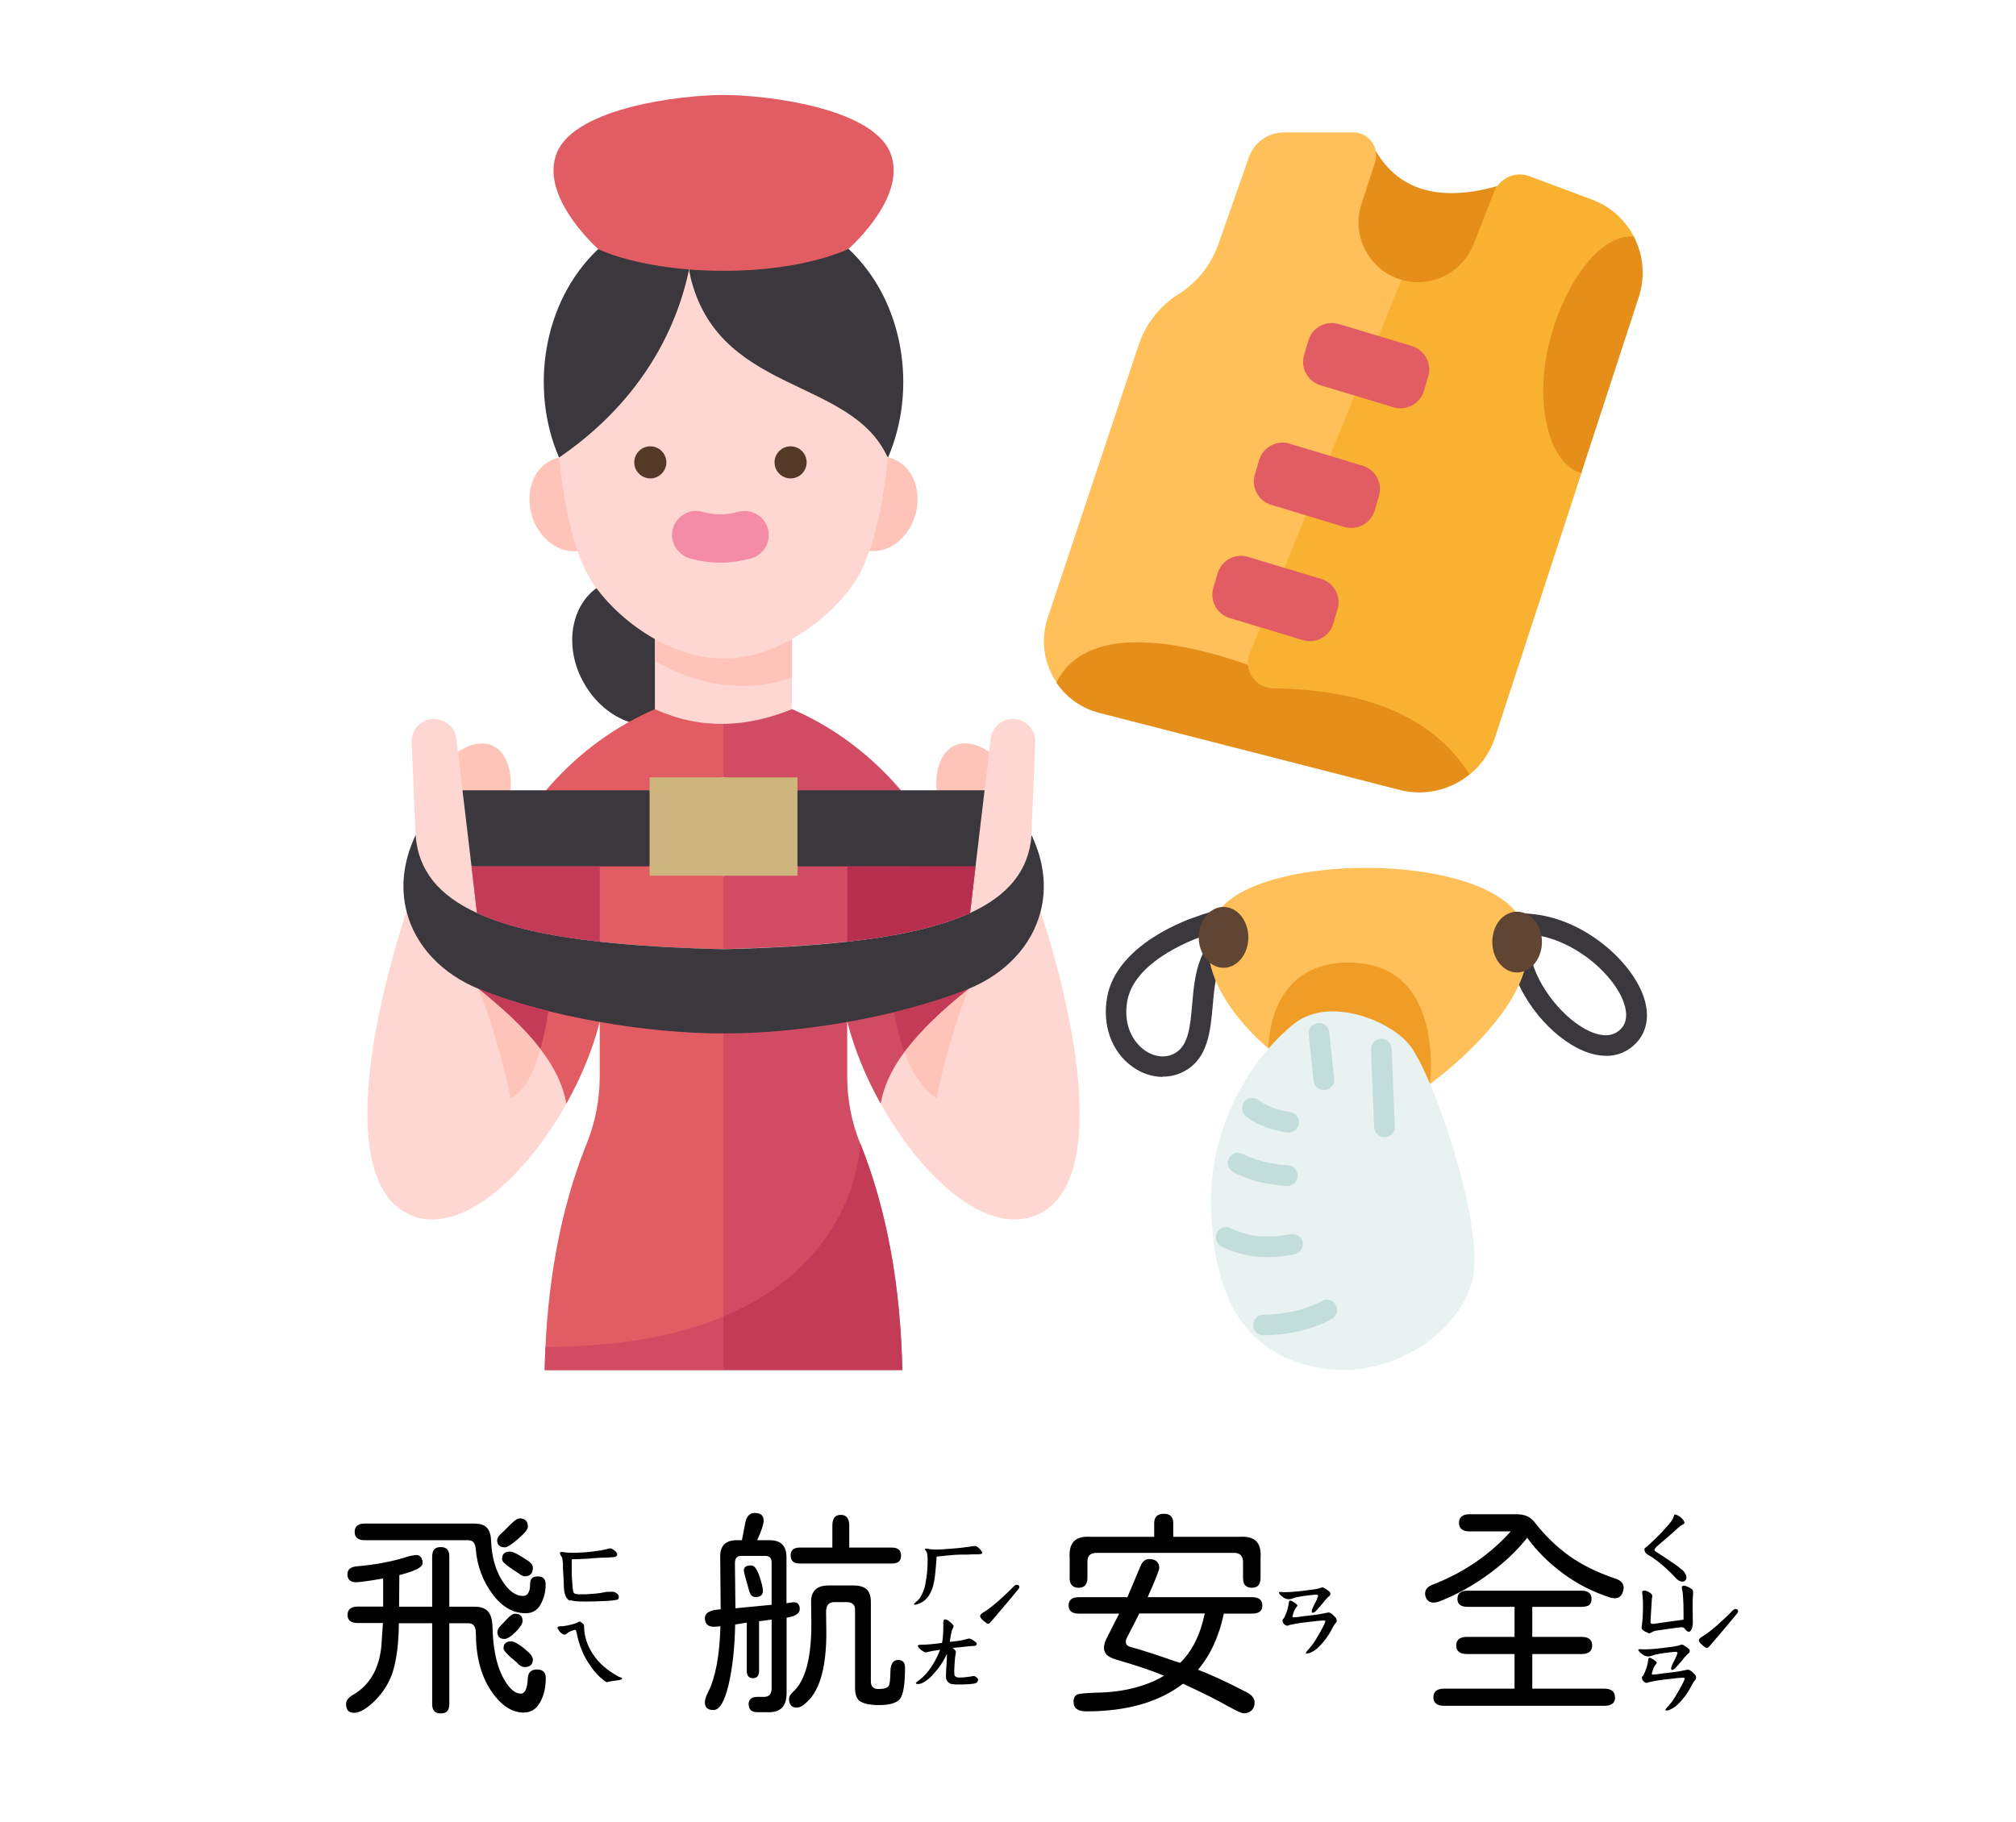<?xml version="1.0" encoding="UTF-8"?>
<svg id="_圖層_11" data-name="圖層 11" xmlns="http://www.w3.org/2000/svg" viewBox="0 0 167 151">
  <defs>
    <style>
      .cls-1 {
        fill: #ffd7d2;
      }

      .cls-2 {
        fill: #e7f2f1;
      }

      .cls-3 {
        fill: #f9b132;
      }

      .cls-4 {
        fill: #ffc05a;
      }

      .cls-5 {
        fill: #3b383d;
      }

      .cls-6 {
        fill: #ef9d26;
      }

      .cls-7 {
        fill: #c43b58;
      }

      .cls-8 {
        fill: #b72e4f;
      }

      .cls-9 {
        fill: #e15c63;
      }

      .cls-10 {
        fill: #f48ca7;
      }

      .cls-11 {
        fill: #fec4b9;
      }

      .cls-12 {
        fill: #c3ddda;
      }

      .cls-13 {
        fill: #543927;
      }

      .cls-14 {
        fill: #604533;
      }

      .cls-15 {
        fill: #cdb57d;
      }

      .cls-16 {
        fill: #e58e1a;
      }

      .cls-17 {
        fill: #d14b62;
      }
    </style>
  </defs>
  <g>
    <path d="M35.97,141.78c-.12-.13-.17-.33-.17-.61v-6.67h-2.76c-.01,1.54-.16,2.82-.45,3.85-.27,.95-.77,1.79-1.51,2.54-.34,.34-.66,.6-.95,.77s-.56,.26-.79,.26-.4-.06-.51-.18c-.11-.12-.16-.31-.16-.56,0-.28,.19-.53,.58-.75,1.37-.8,2.15-2.14,2.34-4.02l.13-1.93h-2.09c-.56,0-.84-.22-.84-.67s.28-.69,.84-.69h2.11v-2.33c-1.2,.21-1.95,.31-2.25,.31-.47,0-.71-.22-.71-.67,0-.39,.27-.61,.82-.65,1.56-.13,3.01-.42,4.34-.85l.4-.07c.22-.04,.38,0,.5,.13,.11,.12,.17,.3,.17,.54,0,.33-.64,.65-1.93,.98l-.02,2.62h2.74v-4.14c0-.28,.06-.48,.17-.61,.12-.13,.29-.19,.54-.19s.42,.06,.54,.19c.12,.13,.17,.33,.17,.61v4.14h2.11c.51,0,.88,.14,1.11,.41,.23,.27,.35,.71,.36,1.3,.04,1.66,.3,3,.8,4.02,.5,.98,1.01,1.47,1.54,1.47,.35,0,.54-.41,.58-1.22,.01-.52,.27-.78,.76-.78s.73,.24,.73,.71c0,.8-.16,1.48-.49,2.04-.3,.54-.75,.82-1.34,.82-.99,0-1.9-.61-2.71-1.82-.82-1.22-1.24-2.8-1.25-4.74,0-.54-.19-.82-.58-.84h-1.62v6.67c0,.28-.06,.48-.17,.61s-.29,.19-.54,.19-.42-.06-.54-.19Zm4.84-9.68c-.81-1.08-1.28-2.33-1.4-3.74-.02-.25-.08-.44-.18-.56s-.25-.18-.45-.18h-8.56c-.56,0-.84-.23-.84-.69s.28-.69,.84-.69h9.07c.47,0,.82,.11,1.04,.34s.34,.6,.35,1.12c.06,1.32,.37,2.42,.93,3.29,.53,.84,1.11,1.25,1.73,1.25,.18,0,.32-.08,.42-.25,.1-.16,.15-.4,.15-.7,0-.24,.05-.42,.15-.52s.27-.15,.5-.15c.42,0,.64,.22,.64,.67,0,.62-.15,1.18-.44,1.69-.27,.46-.67,.69-1.22,.69-1.03,0-1.94-.52-2.73-1.56Zm.38-4.51c0-.18,.18-.42,.53-.71l.54-.54c.35-.35,.61-.53,.78-.53,.46,0,.69,.23,.69,.69,0,.21-.27,.54-.8,1-.54,.47-.91,.71-1.11,.71-.42,0-.64-.21-.64-.62Zm.02,7.61c0-.17,.11-.36,.34-.58l.47-.49c.25-.28,.47-.42,.65-.42,.41,0,.62,.2,.62,.6,0,.22-.19,.52-.56,.89-.4,.4-.71,.6-.95,.6-.39,0-.58-.2-.58-.6Zm1.63-4.91l-.62-.42c-.22-.16-.38-.29-.48-.39-.1-.1-.15-.21-.15-.32,0-.4,.22-.6,.67-.6,.24,0,.75,.27,1.53,.8,.23,.16,.35,.34,.35,.54,0,.47-.22,.71-.67,.71-.16,0-.36-.11-.62-.33Zm-.02,7.47l-.55-.47c-.38-.34-.56-.58-.56-.71,0-.39,.22-.58,.65-.58,.21,0,.56,.19,1.05,.58,.48,.38,.73,.68,.73,.91,0,.42-.22,.64-.67,.64-.22,0-.44-.12-.65-.36Z"/>
    <path d="M62.01,141.24c0-.42,.24-.64,.73-.64h.56c.39,0,.59-.21,.62-.64v-5.76l-1.04,.13v4.12c0,.4-.17,.6-.51,.6s-.51-.2-.51-.6v-4l-.96,.15c-.04,1.94-.22,3.62-.56,5.05-.33,1.36-.74,2.04-1.24,2.04s-.71-.22-.71-.65c0-.21,.09-.48,.27-.84,.61-1.2,.95-3.02,1.02-5.45l-.47,.04c-.27,.01-.47-.04-.61-.16-.14-.12-.21-.3-.21-.55,0-.44,.42-.68,1.27-.73h.04l-.04-4.4c0-.88,.46-1.33,1.36-1.33h.44l.27-1.42c.11-.56,.37-.84,.78-.84,.5,0,.75,.21,.75,.64,0,.29-.18,.83-.54,1.62h1.05c.92,0,1.38,.47,1.38,1.42v3.8l.24-.04,.31-.04c.18-.01,.32,.03,.41,.13s.14,.24,.14,.42c0,.38-.36,.62-1.09,.73v6.23c0,.57-.13,.98-.4,1.25-.27,.26-.68,.38-1.25,.35h-.76c-.48,0-.73-.21-.73-.64Zm1.91-11.78c0-.36-.18-.54-.53-.54h-1.98c-.18,0-.32,.05-.4,.14-.08,.1-.13,.25-.13,.47l.04,3.73,3-.29v-3.51Zm-1.66,2.75c-.08-.08-.14-.2-.19-.35l-.29-1.04c-.11-.36-.16-.6-.16-.71,0-.27,.2-.4,.6-.4,.13,0,.25,.07,.36,.21,.11,.14,.22,.37,.33,.68,.19,.57,.29,.98,.29,1.22,0,.34-.21,.51-.62,.51-.13,0-.24-.04-.32-.12Zm3.1,8.57c0-.21,.12-.41,.36-.62,.99-.91,1.49-2.76,1.49-5.56l-.02-1.83c-.02-.93,.46-1.4,1.44-1.4h2.11c.48,0,.84,.12,1.07,.34,.23,.23,.34,.59,.33,1.09v6.52c0,.21,.05,.36,.16,.47,.11,.11,.26,.16,.46,.16,.47,0,.76-.09,.87-.27,.07-.11,.12-.5,.13-1.18,.01-.64,.23-.96,.65-.96,.38,0,.56,.22,.56,.65,0,1.44-.16,2.32-.47,2.64-.3,.3-.87,.45-1.69,.45-.69,0-1.2-.1-1.53-.29-.3-.18-.45-.56-.45-1.13v-6.49c0-.39-.21-.59-.62-.62h-1.11c-.45,0-.67,.27-.67,.8l.02,1.64c.01,1.42-.12,2.62-.38,3.6-.27,.98-.67,1.73-1.22,2.23-.32,.32-.6,.47-.85,.47-.42,0-.64-.24-.64-.73Zm.13-11.88c0-.45,.25-.67,.75-.67h2.71v-1.8c0-.31,.06-.54,.17-.69,.11-.15,.29-.22,.54-.22,.46,0,.69,.3,.69,.91v1.8h3.53c.51,0,.76,.22,.76,.67s-.25,.65-.76,.65h-7.63c-.5,0-.75-.22-.75-.65Z"/>
    <path d="M101.8,141.42c-.87-.51-2.14-1.14-3.8-1.91-2,1.53-4.66,2.29-8,2.29-.36,0-.63-.07-.81-.2-.18-.13-.26-.34-.26-.62s.1-.47,.31-.58c.16-.07,.7-.12,1.62-.15,1.16-.02,2.21-.16,3.15-.41,.94-.25,1.74-.58,2.41-.99-.91-.39-2.23-.84-3.96-1.34-.34-.1-.59-.22-.76-.38-.17-.16-.25-.36-.25-.6,0-.22,.07-.48,.22-.78l1.04-2.05h-3.34c-.57,0-.85-.22-.85-.67s.28-.69,.85-.69h4.02l1.09-2.58c.16-.39,.39-.58,.71-.58,.27,0,.47,.06,.62,.19,.15,.13,.22,.31,.22,.55,0,.17-.32,.98-.96,2.42h8.65c.57,0,.85,.23,.85,.69s-.29,.67-.85,.67h-2.34c-.4,1.89-1.11,3.44-2.14,4.65,1.08,.41,2.44,1.04,4.07,1.89,.41,.22,.62,.5,.62,.84,0,.25-.08,.46-.24,.63-.16,.16-.38,.25-.65,.25-.19,0-.59-.18-1.2-.53Zm-13.19-10.7v-1.6c-.05-.65,.07-1.13,.36-1.42,.29-.29,.76-.41,1.42-.36h5.22v-1.13c0-.52,.27-.78,.8-.78s.78,.26,.78,.78v1.13h5.45c.65-.05,1.13,.07,1.42,.36s.41,.76,.36,1.42v1.6c0,.29-.06,.5-.18,.64-.12,.13-.3,.2-.54,.2s-.42-.07-.55-.2c-.12-.13-.18-.35-.18-.64v-1.29c0-.25-.07-.45-.2-.58s-.32-.19-.56-.18h-11.38c-.52,0-.77,.25-.75,.76v1.29c0,.56-.24,.84-.73,.84s-.75-.28-.75-.84Zm4.65,5.32c0,.21,.13,.35,.38,.42,.81,.22,2.04,.61,3.67,1.18,.13,.04,.28,.08,.45,.14,.99-.96,1.67-2.32,2.04-4.09h-5.42l-1.05,2.05c-.05,.1-.07,.19-.07,.29Z"/>
    <path d="M134.5,131.56s-.01,.13-.04,.25c-.1,.41-.33,.62-.71,.62-.1,0-.21-.02-.34-.05-1.45-.47-2.77-1.14-3.94-2.01-1.18-.87-2.16-1.85-2.96-2.95-.87,1.09-1.95,2.11-3.23,3.04s-2.64,1.69-4.07,2.24c-.18,.06-.33,.09-.44,.09-.34,0-.56-.16-.67-.47-.04-.1-.05-.19-.05-.27,0-.33,.19-.57,.58-.73,2.58-.99,4.75-2.47,6.52-4.43h-3.42c-.58,0-.87-.24-.87-.71s.29-.71,.87-.71h3.87c.35,0,.65,.05,.88,.15,.24,.1,.45,.27,.64,.51,.86,1.1,1.81,2.03,2.86,2.78s2.32,1.38,3.83,1.89c.46,.15,.69,.4,.69,.76Zm-.71,9.09c0,.46-.3,.69-.89,.69h-13.27c-.59,0-.89-.24-.89-.71s.3-.71,.89-.71h5.83v-2.87h-3.94c-.59,0-.89-.24-.89-.71s.3-.71,.89-.71h3.94v-2.49h-3.89c-.56,0-.84-.22-.84-.65,0-.46,.28-.69,.84-.69h9.43c.56,0,.84,.23,.84,.69,0,.23-.07,.4-.2,.5-.13,.1-.35,.15-.64,.15h-4.07v2.49h4.09c.58,0,.87,.24,.87,.71s-.29,.71-.87,.71h-4.09v2.87h5.96c.59,0,.89,.24,.89,.73Z"/>
  </g>
  <g>
    <path d="M50.31,139.39s-.1-.02-.16-.06c-.06-.04-.14-.11-.24-.19-.42-.33-.84-.82-1.24-1.47-.4-.65-.68-1.36-.85-2.13-.01-.07-.03-.16-.05-.25s-.05-.17-.07-.22c0-.01-.02-.02-.05-.02-.08,0-.25,.05-.49,.16-.07,.04-.14,.09-.21,.15s-.14,.09-.21,.08c-.05,0-.12-.03-.2-.09s-.15-.12-.18-.16c-.12-.17-.18-.27-.18-.31,0-.07,.07-.11,.2-.13,.18,0,.3,0,.35-.02,.35-.05,.68-.13,1-.24,.05-.01,.12-.05,.2-.11,.01,0,.03,0,.06-.02,.03-.01,.07,0,.12,.04,.18,.12,.27,.21,.27,.27,0,.85,.24,1.64,.73,2.38,.48,.74,1.19,1.36,2.13,1.87,.05,.02,.11,.05,.18,.07,.07,.02,.11,.06,.11,.11,0,.06-.2,.12-.6,.16l-.46,.07-.15,.04Zm-3.11-6.76c-.23-.11-.38-.36-.45-.75-.04-.21-.05-.47-.05-.78l-.07-1.18v-.45s-.02-.04-.02-.09l-.02-.2c-.01-.1-.07-.21-.16-.34-.04-.07-.05-.13-.05-.16,0-.08,.1-.11,.31-.07,.22,.04,.47,.05,.75,.05,.19,0,.56-.01,1.09-.04,.18-.01,.61-.07,1.27-.16l.58-.13,.15-.04c.11,0,.24,.07,.4,.2,.13,.11,.2,.21,.2,.31,0,.12-.09,.19-.27,.22-.47,.04-.84,.05-1.09,.05l-.65,.04c-.19,.02-.33,.04-.4,.04-.8,.04-1.25,.05-1.36,.05,0,.85,0,1.38,.02,1.58,.02,.34,.05,.61,.06,.8,.02,.19,.05,.32,.08,.38,.02,.05,.07,.08,.14,.1,.07,.02,.13,.03,.2,.04s.12,0,.16,0c.01,0,.04,0,.1,0,.05,0,.17,0,.34,0,.12,0,.33-.01,.62-.04,.38-.02,.74-.07,1.09-.15,.08-.01,.28-.02,.58-.02,.15,0,.28,.07,.42,.2,.06,.06,.09,.15,.09,.25,0,.08-.02,.15-.07,.18-.07,.04-.18,.06-.34,.08-.15,.02-.34,.03-.57,.05-.67,.04-1.29,.05-1.87,.05s-.97-.04-1.16-.11Z"/>
    <path d="M75.82,132.95c-.07,.02-.1,0-.1-.05,0-.01,.02-.04,.07-.08,.05-.04,.09-.08,.13-.12,.04-.04,.09-.09,.16-.15,.07-.07,.13-.14,.16-.21,.18-.3,.31-.61,.38-.91l.11-.64c.08-.47,.12-1.02,.11-1.65,0-.15-.02-.3-.05-.45-.01-.07-.07-.18-.18-.31v-.02s.03-.04,.09-.04c.08,0,.16,0,.22,.02,.16,.04,.34,.05,.54,.05,.2,0,.32,0,.37,0l1.22-.09c.24-.02,.4-.04,.47-.04,.52-.07,.76-.1,.71-.09,.28-.05,.45-.07,.51-.07,.19,.01,.39,.16,.58,.45l.04,.09c0,.07-.05,.12-.16,.13-.11,.01-.18,.02-.2,.02-.38,0-.65,0-.84,.02-.46,0-.8,0-1.02,.02l-.51,.04-1.04,.11c-.07,1.02-.14,1.68-.2,2-.1,.57-.28,1.03-.56,1.38-.21,.27-.5,.46-.89,.58-.01,0-.05,0-.12,.03Zm5.17,6.3c0,.13-.1,.22-.31,.25-.21,.04-.5,.06-.87,.07-.54,.01-.9,0-1.05-.05-.27-.12-.4-.32-.4-.6l.02-.67c.02-.22,.04-.41,.04-.58,.01-.11,.02-.32,.02-.64-.18,.41-.42,.81-.71,1.2-.21,.25-.39,.46-.54,.63-.16,.16-.34,.32-.56,.46-.22,.15-.42,.22-.6,.22-.11,0-.16-.04-.16-.11,0-.01,.12-.11,.35-.28,.24-.18,.47-.42,.72-.74,.36-.48,.68-1.05,.94-1.71-.47,.06-.79,.12-.94,.16-.06,.01-.12,.03-.16,.04-.05,.02-.11,.02-.18,0-.06-.02-.15-.08-.25-.15-.11-.08-.19-.15-.25-.23-.05-.07-.07-.12-.07-.15,0-.06,.09-.09,.27-.09,.45,0,1.02-.05,1.73-.15,.07-.28,.11-.73,.11-1.34v-.35c0-.15,.03-.22,.09-.24,.01-.01,.04-.02,.07-.02,.1,0,.23,.07,.4,.22,.13,.11,.22,.19,.26,.25,.04,.05,.04,.12,0,.21-.01,.02-.04,.07-.07,.15-.04,.07-.06,.15-.07,.22-.01,.06-.04,.18-.07,.35-.04,.18-.06,.33-.07,.46,.17-.01,.38-.04,.64-.07,.25-.04,.44-.07,.56-.11l.36-.09c.12-.02,.32,.08,.6,.31,.05,.04,.07,.08,.07,.13s-.02,.09-.06,.12c-.04,.03-.09,.05-.15,.05-.22,0-.62,.04-1.2,.11l-.6,.05c.13,.1,.22,.18,.25,.25,.04,.07,.04,.15,.02,.22l-.05,.29c-.02,.24-.05,.51-.06,.8-.02,.29-.02,.51,0,.67,0,.06,.04,.12,.12,.16,.08,.05,.16,.07,.25,.07,.3,0,.64-.03,1.02-.09l.16-.04c.07,0,.13,.01,.18,.04,.17,.11,.25,.21,.25,.31Zm3.45-7.74c0,.07-.07,.18-.2,.31-.36,.45-1.08,1.3-2.16,2.56-.08,.11-.16,.16-.24,.16-.06,0-.19-.09-.4-.27-.17-.15-.25-.27-.25-.36,0-.11,.09-.21,.27-.31,.28-.16,.7-.47,1.25-.95,.56-.5,.97-.89,1.24-1.18,.11-.11,.2-.16,.27-.16,.15,0,.22,.07,.22,.2Z"/>
    <path d="M108.71,133.63s-.05-.03-.05-.09c0-.08,.02-.18,.07-.29l.36-.73s.03-.1,.05-.15c.02-.05,.04-.09,.05-.13v-.02s-.02-.05-.05-.07c-.04-.02-.08-.03-.13-.02-.19,.01-.48,.04-.86,.09-.38,.05-.66,.1-.85,.15-.07,.02-.16,.05-.26,.09-.1,.04-.18,.05-.25,.05-.22,0-.4-.07-.54-.2-.12-.08-.21-.17-.27-.25l-.04-.09c0-.06,.1-.08,.31-.05,.28,.02,.85-.01,1.73-.11l.36-.05c.1-.01,.25-.03,.46-.06s.38-.06,.5-.1c.04-.01,.08-.03,.12-.04,.04-.02,.08-.03,.12-.03,.06,0,.14,.03,.23,.09s.17,.12,.23,.16c.08,.06,.14,.11,.17,.15,.03,.04,.04,.09,.03,.16,0,.06-.03,.12-.09,.16-.06,.05-.1,.08-.13,.11-.02,.04-.11,.13-.25,.27-.06,.1-.17,.23-.32,.4-.15,.17-.26,.29-.32,.36-.12,.16-.25,.24-.38,.24Zm-.34,3.06c.13-.15,.23-.27,.3-.35,.18-.24,.4-.59,.66-1.05,.26-.46,.41-.76,.45-.91,.02-.07-.01-.11-.11-.11-.19,0-.73,.05-1.6,.16-.57,.07-.99,.15-1.27,.22-.06,.04-.12,.05-.18,.05-.1,0-.2-.07-.31-.2-.05-.08-.07-.16-.07-.24,0-.05,.03-.1,.09-.15l.05-.07c.04-.07,.08-.17,.13-.29,.05-.12,.09-.24,.13-.35,.06-.19,.1-.41,.13-.64,.01-.13,.08-.17,.22-.11,.17,.08,.3,.17,.39,.25,.09,.08,.12,.14,.08,.17-.12,.15-.22,.31-.29,.49-.06,.19-.1,.32-.11,.38,0,.05,.03,.07,.09,.07,.18,0,.45-.03,.82-.09,.21-.02,.46-.05,.76-.09,.3-.04,.54-.07,.73-.11l.45-.09s.08-.02,.15-.02,.12,.02,.18,.06c.06,.04,.13,.09,.2,.16,.12,.11,.2,.2,.24,.26,.04,.07,.05,.14,.05,.23,0,.05-.03,.11-.1,.18-.07,.07-.14,.19-.23,.35-.35,.71-.81,1.31-1.36,1.8-.16,.12-.33,.22-.53,.31-.08,.02-.16,.04-.23,.05-.07,0-.1,0-.1-.05s.06-.13,.19-.28Z"/>
    <path d="M138.48,138.36s-.05-.03-.05-.09c0-.08,.02-.18,.07-.29l.36-.73s.03-.1,.05-.14c.02-.05,.04-.09,.05-.13v-.02s-.02-.05-.05-.07c-.04-.02-.08-.03-.13-.02-.19,.01-.48,.04-.86,.09-.38,.05-.66,.1-.85,.15-.07,.02-.16,.05-.26,.09-.1,.04-.18,.05-.25,.05-.22,0-.4-.07-.54-.2-.12-.08-.21-.17-.27-.25l-.04-.09c0-.06,.1-.08,.31-.05,.28,.02,.85-.01,1.73-.11l.36-.05c.1-.01,.25-.03,.46-.06s.38-.06,.5-.1c.04-.01,.08-.03,.12-.04,.04-.02,.08-.03,.12-.03,.06,0,.14,.03,.23,.09s.17,.12,.23,.16c.08,.06,.14,.11,.17,.16,.03,.04,.04,.09,.03,.15,0,.06-.03,.12-.09,.16-.06,.05-.1,.08-.13,.11-.02,.04-.11,.13-.25,.27-.06,.1-.17,.23-.32,.4-.15,.17-.26,.29-.32,.36-.12,.16-.25,.24-.38,.24Zm-1.93-3.05c-.4-.15-.59-.3-.56-.47,.07-.51,.11-1.09,.11-1.74,0-.29,0-.5-.02-.64-.01-.16-.02-.29-.04-.41-.01-.12-.01-.18,0-.19,.05-.05,.11-.07,.18-.07,.11,0,.24,.05,.4,.15,.17,.1,.25,.19,.25,.29,0,.06,0,.12-.02,.17-.01,.05-.02,.11-.02,.17l-.11,1.8c0,.1,.04,.16,.11,.18h.09c.1,0,.16,0,.2-.02l2.34-.33v-.47c0-.59-.01-1.05-.04-1.38-.01-.28-.04-.5-.09-.67-.04-.19,.01-.29,.15-.29,.1,0,.22,.04,.38,.11,.19,.1,.31,.18,.35,.25,.04,.07,.05,.17,.04,.3-.02,.22-.04,.54-.04,.98l.02,1.38c0,.29-.05,.52-.16,.69-.06,.07-.12,.11-.18,.11s-.15-.05-.25-.16c-.02-.02-.05-.06-.09-.11-.04-.05-.07-.08-.11-.09-.04-.01-.08-.02-.15-.02-.28,.02-.95,.12-2.02,.27-.18,.02-.33,.07-.44,.15-.12,.06-.2,.09-.24,.09l-.05-.02Zm1.59,6.12c.13-.15,.23-.27,.3-.35,.18-.24,.4-.59,.66-1.05s.41-.76,.45-.91c.02-.07-.01-.11-.11-.11-.19,0-.73,.05-1.6,.16-.57,.07-.99,.15-1.27,.22-.06,.04-.12,.05-.18,.05-.1,0-.2-.07-.31-.2-.05-.08-.07-.16-.07-.24,0-.05,.03-.1,.09-.15l.05-.07c.04-.07,.08-.17,.13-.29,.05-.12,.09-.24,.13-.35,.06-.19,.1-.41,.13-.64,.01-.13,.08-.17,.22-.11,.17,.08,.3,.17,.39,.25,.09,.08,.12,.14,.08,.17-.12,.15-.22,.31-.29,.49-.06,.19-.1,.32-.11,.38,0,.05,.03,.07,.09,.07,.18,0,.45-.03,.82-.09,.21-.02,.46-.05,.76-.09,.3-.04,.54-.07,.73-.11l.45-.09s.08-.02,.15-.02,.12,.02,.18,.06c.06,.04,.13,.09,.2,.15,.12,.11,.2,.2,.24,.26s.05,.14,.05,.23c0,.05-.03,.11-.1,.18-.07,.07-.14,.19-.23,.35-.35,.71-.81,1.31-1.36,1.8-.16,.12-.33,.22-.53,.31-.08,.02-.16,.04-.23,.04-.07,0-.1,0-.1-.04s.06-.13,.19-.28Zm.77-10.58c-.4-.44-.81-.83-1.22-1.18-.46-.39-.87-.68-1.22-.87-.17-.1-.25-.25-.25-.45,0-.04,.04-.08,.13-.15,.11-.07,.28-.23,.53-.47l.65-.64c.29-.3,.54-.58,.74-.82,.2-.24,.31-.41,.34-.51,.01-.02,.03-.08,.05-.15,.02-.08,.05-.12,.1-.12,.06,0,.14,.03,.25,.09,.1,.06,.19,.12,.26,.18,.18,.17,.27,.32,.27,.44-.01,.04-.06,.08-.14,.12-.08,.04-.15,.08-.21,.12-.06,.05-.28,.24-.65,.58l-1.18,1.02c-.21,.17-.31,.3-.31,.4,0,.05,.1,.13,.29,.24,.23,.14,.68,.44,1.34,.89,.25,.17,.5,.36,.73,.56,.19,.19,.29,.39,.29,.6,0,.1-.04,.18-.13,.25-.05,.05-.11,.07-.18,.07-.18,0-.34-.07-.47-.2Zm5.07,2.67c0,.07-.07,.18-.2,.31-.36,.45-1.08,1.3-2.16,2.56-.08,.11-.16,.16-.24,.16-.06,0-.19-.09-.4-.27-.17-.15-.25-.27-.25-.36,0-.11,.09-.21,.27-.31,.28-.16,.7-.47,1.25-.95,.56-.5,.97-.89,1.24-1.18,.11-.11,.2-.16,.27-.16,.15,0,.22,.07,.22,.2Z"/>
  </g>
  <g>
    <path class="cls-5" d="M96.32,89.23c-.86,0-1.73-.28-2.51-.84-1.73-1.23-2.53-3.46-2.09-5.81,.84-4.45,6.93-6.49,7.45-6.65,.26-.1,2.23-.82,4.16-1,.46-.04,.88,.3,.92,.77,.04,.47-.3,.88-.77,.92-.7,.06-1.42,.21-2.04,.37,.2,.02,.4,.12,.55,.28,.31,.35,.28,.89-.07,1.2-.27,.23-.68,1.08-.88,1.61-.38,.92-.48,2.09-.58,3.23-.19,2.13-.39,4.34-2.28,5.41-.57,.33-1.21,.49-1.86,.49Zm4.52-12.06c-.64,.19-1.08,.36-1.09,.36-.02,0-.03,.01-.05,.02-.06,.02-5.65,1.81-6.31,5.35-.38,2.02,.48,3.44,1.41,4.11,.83,.59,1.78,.69,2.54,.25,1.12-.64,1.26-2.23,1.42-4.09,.11-1.26,.23-2.56,.69-3.7,.1-.25,.65-1.65,1.34-2.26,.02-.01,.03-.03,.05-.04Z"/>
    <path class="cls-5" d="M133.03,87.48c-.29,0-.58-.03-.89-.1-2.58-.54-5.51-3.45-6.67-6.62,0-.01,0-.03-.01-.04-.05-.17-.51-1.63-.61-2.05-.11-.46,.18-.92,.64-1.02,.46-.11,.92,.18,1.02,.64,.06,.27,.37,1.29,.57,1.91,.95,2.58,3.42,5.1,5.41,5.52,.75,.16,1.34,0,1.8-.49,.46-.49,.54-1.19,.24-2.1-.77-2.29-3.88-5.11-7.28-5.65-.01,0-2.16-.32-3.6,0-.46,.1-.91-.2-1.01-.66-.1-.46,.2-.91,.66-1.01,1.75-.37,4.12-.02,4.22,0,4.15,.67,7.71,4.04,8.64,6.79,.51,1.51,.29,2.86-.62,3.82-.68,.71-1.53,1.07-2.5,1.07Z"/>
    <path class="cls-1" d="M86.2,75.52c-9.18,1.75-13.68,7-13.25,15.92,3.4,6.1,8.77,10.99,12.89,9.25,5.6-2.36,3.82-14.5,.36-25.17Z"/>
    <path class="cls-17" d="M80.25,81.92c-3.64,2.93-6.67,5.99-7.3,9.53-1.22-2.19-2.19-4.53-2.76-6.78h0c3.26-4.13,6.95-4.34,10.06-2.75Z"/>
    <path class="cls-1" d="M33.67,75.52c-3.46,10.67-5.24,22.81,.36,25.17,4.12,1.74,9.49-3.15,12.9-9.25,1-8.51-4.4-13.24-13.25-15.92Z"/>
    <path class="cls-9" d="M49.68,84.67h0c-.57,2.25-1.54,4.59-2.76,6.78-.63-3.54-3.66-6.6-7.3-9.53,3.34-2.9,7.09-3.06,10.06,2.75Z"/>
    <path class="cls-11" d="M81.93,62.3c.87,1.23,1.31,2.39-.37,3.18-1.09,1.51-2.38,1.68-3.97,0,0,0-.32-2.35,1.09-3.46,1.41-1.11,3.26,.28,3.26,.28Z"/>
    <path class="cls-11" d="M41.19,62.02c1.41,1.11,1.09,3.46,1.09,3.46-.98,1.44-2.37,1.18-3.97,0-.74-.96-.88-2.02-.37-3.18,.08-.06,1.88-1.35,3.26-.27Z"/>
    <path class="cls-5" d="M54.26,52.96c2.15,2.1,2.6,4.07,0,5.8-.08,1.67-1.02,1.53-2.16,1.06-1.45-.5-2.8-1.6-3.7-3.17-1.67-2.88-1.19-6.32,1.01-7.92,2.78-.32,4.35,1.44,4.85,4.22Z"/>
    <path class="cls-5" d="M70.29,20.62s-.01,.01-.01,.01c-4.67-2.09-9.02-1.04-13.19,1.71,1.65,15.95,13.18,11.61,16.47,15.57h0c2.42-5.59,1.39-12.91-3.27-17.29Z"/>
    <path class="cls-5" d="M57.08,22.34c.47,8.08-3.7,13.12-10.77,15.57-2.42-5.58-1.39-12.89,3.24-17.27,.02,.02,.04,.03,.04,.03,.58-1.95,3.85-3.04,7.49,1.66Z"/>
    <path class="cls-4" d="M125.55,75.53c-3.98-4.83-20.43-4.7-24.33-.37h0s-.98,4.64-.98,4.64c.77,3.61,4.33,6.66,4.84,7.08l13.37,2.95c.28-.21,6.37-4.64,7.81-9.36l-.72-4.94Z"/>
    <path class="cls-16" d="M103.37,55.09h0c-7.99-5.39-13.93-5.55-15.86,1.47,.8,1.2,2.04,2.12,3.55,2.51l24.88,6.38c2.09,.54,4.22,0,5.78-1.27,.06-7.93-6.91-10.28-18.36-9.09Z"/>
    <path class="cls-4" d="M113.96,12.48c-.18-.84-.93-1.51-1.87-1.51h-5.72c-1.32,0-2.49,.83-2.92,2.07l-2.53,7.21c-.3,.85-.74,1.64-1.29,2.33-.56,.7-1.22,1.3-1.99,1.78-1.56,.98-2.74,2.48-3.32,4.23l-7.53,22.6c-.63,1.88-.29,3.84,.73,5.36,1.99-4.08,7.93-4.22,15.86-1.47h0c1.28-.67,1.67-1.69,1.02-3.12,4.6-4.47,7.26-14.13,9.81-24.13,1.89-.77,2.52-2.32,1.89-4.66-.1-3.65-.78-7.22-2.14-10.7Z"/>
    <path class="cls-3" d="M135.35,19.62c-.71-1.38-1.91-2.5-3.47-3.08l-5.19-1.94c-.99-.37-2.07,0-2.65,.82-2.98,3.96-5.66,6.7-7.94,7.76l-1.89,4.66-9.81,24.13-.87,2.15c-.13,.32-.18,.65-.15,.97,.09,1.03,.93,1.92,2.07,1.94,7.54,.12,13.21,2.25,16.29,7.15,.95-.77,1.69-1.81,2.1-3.06l7.16-21.92h0l4.37-19.59Z"/>
    <path class="cls-9" d="M49.56,20.64c-.45-.4-4.91-4.57-3.4-8.05,1.58-3.66,10.21-4.72,13.78-4.72s12.2,1.06,13.78,4.72c1.54,3.55-3.15,7.78-3.42,8.02,0,0-.01,.01-.01,.01,0,0-3.55,1.82-10.34,1.82-1.02,0-1.97-.04-2.85-.11-4.93-.39-7.49-1.66-7.49-1.66,0,0-.01-.01-.04-.03Z"/>
    <path class="cls-11" d="M47.85,45.66c-1.49,.18-3.05-.89-3.7-2.67-.75-2.05,0-4.26,1.68-4.93,.16-.07,.32-.11,.49-.14,4.54,2.96,3.43,5.69,1.53,7.74Z"/>
    <path class="cls-11" d="M74.04,38.05c1.68,.67,2.43,2.88,1.68,4.93-.65,1.77-2.2,2.84-3.68,2.67-2.45-2.02-2.58-4.69,1.51-7.75h0c.17,.03,.32,.08,.49,.14Z"/>
    <path class="cls-1" d="M81.56,65.48l.37-3.18,.13-1.09c.11-.96,.95-1.67,1.91-1.64,1,.04,1.79,.86,1.79,1.86,0,.03,0,.05,0,.08l-.32,7.68c.46,4.41-1.23,6.56-5.09,6.46-.68-1.42-.65-2.72,.45-3.84-.81-2.23-.71-4.35,.75-6.32Z"/>
    <path class="cls-1" d="M37.94,62.3l.37,3.18c1.56,2.04,1.72,4.15,.75,6.32,2.15,1.28,2.13,2.56,.45,3.84-3.44-.04-5.06-2.6-5.09-6.46l-.32-7.68c-.04-1.03,.76-1.9,1.79-1.93,.02,0,.05,0,.07,0,.94,0,1.73,.7,1.84,1.64l.13,1.09Z"/>
    <path class="cls-1" d="M57.08,22.34c-1.31,6.23-5.07,11.69-10.77,15.57,.29,2.96,.82,5.69,1.53,7.74,.3,.88,.64,1.64,1,2.24,.16,.27,.35,.55,.56,.84,1.08,1.46,2.79,3.07,4.85,4.22v5.8c3.17,3.41,6.98,4.13,11.35,0h0s0-5.8,0-5.8c2.47-1.38,4.43-3.42,5.41-5.06,.36-.61,.71-1.36,1.01-2.24,.71-2.02,1.25-4.69,1.51-7.75-3.08-6.83-14.43-5.1-16.47-15.57Z"/>
    <path class="cls-17" d="M74.75,113.52h-14.82c-2.41-10.23-2.79-19.68,0-27.9h0c3.09-2.06,6.65-2.42,10.25-.95h0v4.55c0,1.88,.36,3.74,1.06,5.49,2.24,5.59,3.35,11.9,3.5,18.82Z"/>
    <path class="cls-17" d="M65.61,58.76c-1.94,.79-3.84,1.2-5.68,1.22h0c-1.18,1.72-1.28,3.22,0,4.43l6.13,1.07c2.89,1.99,5.75,2.05,8.57,0-3.01-3.52-6.31-5.56-9.02-6.72Z"/>
    <path class="cls-17" d="M80.68,71.79l-7.13-2.61-7.49,2.61-6.13,.77c-2.58,2.35-2.63,4.38,0,6.08,3.84-.09,7.26-.29,10.26-.62,4.27-.47,7.67-1.23,10.17-2.38l.45-3.84h-.13Z"/>
    <path class="cls-9" d="M59.93,85.62v27.9h-14.81c.14-6.92,1.25-13.23,3.5-18.82,.7-1.74,1.06-3.61,1.06-5.49v-4.55h0c3.36-1.37,6.92-1.31,10.25,.95Z"/>
    <path class="cls-9" d="M53.81,71.79l-4.51-2.61-10.11,2.61h-.13s.45,3.86,.45,3.86c2.5,1.15,5.9,1.91,10.17,2.38,2.99,.33,6.42,.53,10.25,.62v-6.08l-6.13-.77Z"/>
    <path class="cls-9" d="M54.26,58.76c-.69,.29-1.41,.64-2.16,1.06-2.21,1.23-4.62,3.03-6.87,5.66,2.43,1.96,5.26,2.08,8.57,0l6.13-1.07v-4.43h0c-1.95,.02-3.84-.38-5.68-1.22Z"/>
    <path class="cls-10" d="M63.61,43.79c.3,1.06-.32,2.17-1.38,2.47-.84,.24-1.7,.36-2.55,.36s-1.64-.11-2.46-.33c-.91-.25-1.58-1.07-1.55-2.01,.03-1.11,.95-1.95,2-1.95,.19,0,.37,.03,.55,.08,.48,.14,.97,.21,1.45,.21s.98-.07,1.46-.21c.18-.05,.36-.07,.55-.07,.89,0,1.69,.6,1.93,1.46Z"/>
    <path class="cls-13" d="M65.49,36.98c.74,0,1.33,.6,1.33,1.33s-.6,1.33-1.33,1.33-1.33-.6-1.33-1.33,.6-1.33,1.33-1.33Z"/>
    <path class="cls-13" d="M53.87,36.98c.73,0,1.33,.6,1.33,1.33s-.6,1.33-1.33,1.33-1.33-.6-1.33-1.33,.6-1.33,1.33-1.33Z"/>
    <path class="cls-5" d="M81.56,65.48l-.75,6.32h-.13s-10.49-.01-10.49-.01h-4.13c-1.47-2-1.71-4.09,0-6.31h15.49Z"/>
    <path class="cls-5" d="M53.81,65.48c1.84,2.11,1.85,4.21,0,6.31h-14.75s-.75-6.31-.75-6.31h15.49Z"/>
    <polygon class="cls-15" points="66.06 71.79 66.06 72.56 59.93 72.56 53.81 72.56 53.81 71.79 53.81 65.48 53.81 64.41 59.93 64.41 66.06 64.41 66.06 65.48 66.06 71.79"/>
    <path class="cls-5" d="M49.68,78.03c2.99,.33,6.42,.53,10.25,.62,3.84-.09,7.26-.29,10.26-.62,4.27-.47,7.67-1.23,10.17-2.38,3.16-1.45,4.88-3.53,5.09-6.46,1.07,2.26,1.25,4.42,.75,6.34-.73,2.86-2.96,5.17-5.95,6.4-2.66,1.09-6.23,2.07-10.06,2.75-3.35,.59-6.92,.95-10.25,.95h0c-3.34,0-6.9-.36-10.25-.95-3.83-.67-7.4-1.65-10.06-2.75-2.99-1.23-5.22-3.53-5.95-6.4-.49-1.92-.32-4.08,.75-6.34,.2,2.93,1.92,5.01,5.09,6.46,2.5,1.15,5.9,1.91,10.17,2.38Z"/>
    <path class="cls-9" d="M109.45,47.97c1.06,.32,1.67,1.44,1.35,2.51l-.36,1.21c-.32,1.07-1.45,1.67-2.51,1.35l-3.54-1.07-2.53-.76c-1.06-.32-1.67-1.45-1.35-2.51l.36-1.21c.32-1.06,1.45-1.67,2.51-1.35l3,.91,3.06,.92Z"/>
    <path class="cls-9" d="M112.88,38.59c1.06,.32,1.67,1.44,1.35,2.51l-.36,1.21c-.32,1.06-1.44,1.67-2.51,1.35l-3.18-.96-2.88-.87c-1.06-.32-1.67-1.45-1.35-2.51l.36-1.21c.32-1.06,1.45-1.67,2.51-1.35l3.35,1.01,2.71,.82Z"/>
    <path class="cls-9" d="M116.96,28.68c1.06,.32,1.67,1.45,1.35,2.51l-.36,1.21c-.32,1.06-1.45,1.67-2.51,1.35l-3.24-.98-2.82-.85c-1.06-.32-1.67-1.44-1.35-2.51l.36-1.21c.32-1.07,1.45-1.67,2.51-1.35l3.3,.99,2.77,.83Z"/>
    <path class="cls-16" d="M124.03,15.42c-.1,.14-.19,.3-.26,.47l-1.71,4.36c-.76,1.93-2.61,3.13-4.59,3.13-.46,0-.92-.06-1.38-.2-2.68-.78-4.18-3.63-3.31-6.28l1.12-3.42c.11-.34,.12-.68,.05-1,1.92,3.3,5.28,4.28,10.08,2.94Z"/>
    <path class="cls-16" d="M135.35,19.62c.77,1.48,.96,3.27,.41,4.97l-4.77,14.61h0c-2.6-.69-4-5.68-2.59-11.05,1.36-5.15,4.41-8.85,6.96-8.54Z"/>
    <path class="cls-14" d="M101.36,75.15c1.13,0,2.05,1.13,2.05,2.52s-.92,2.52-2.05,2.52c-.41,0-.79-.15-1.12-.4h0c-.56-.45-.94-1.23-.94-2.12,0-.33,.05-.65,.15-.94,.29-.88,.97-1.51,1.77-1.58,.04,0,.09,0,.13,0Z"/>
    <path class="cls-14" d="M127.38,76.64c.22,.4,.35,.89,.35,1.41,0,1.14-.62,2.11-1.47,2.42h0c-.19,.07-.39,.11-.59,.11-1.13,0-2.05-1.13-2.05-2.52s.85-2.44,1.93-2.52c.04,0,.08,0,.13,0,.71,0,1.33,.44,1.7,1.11Z"/>
    <path class="cls-6" d="M112.32,79.78c-7.42-.45-7.24,7.1-7.24,7.1l13.37,2.95s1.28-9.59-6.13-10.04Z"/>
    <path class="cls-2" d="M102.99,109.71h0c-1.42-1.88-2.28-4.49-2.58-7.97-.03-.35-.06-.71-.08-1.08-.11-2,.1-3.86,.51-5.56,.42-1.7,1.04-3.23,1.76-4.59,.76-1.42,1.63-2.65,2.49-3.64,.75-.87,1.49-1.56,2.14-2.07,.56-.43,1.19-.71,1.86-.86,2.73-.61,6.12,.88,7.55,2.5,.5,.56,1.15,1.78,1.82,3.37,2.04,4.8,4.33,12.93,3.51,16.26-1.09,4.43-6.87,8.26-12.52,7.29-2.79-.48-4.94-1.65-6.45-3.66Z"/>
    <path class="cls-7" d="M39.62,81.92c1.64,.68,3.63,1.31,5.81,1.85-.17,1.12-.39,2.19-.66,3.16-1.33-1.75-3.15-3.39-5.15-5Z"/>
    <path class="cls-11" d="M80.25,81.92c-.91,2.11-2.21,6.53-2.66,9.1-1.22-.85-2.08-2.22-2.67-3.85,1.35-1.84,3.24-3.56,5.33-5.24Z"/>
    <path class="cls-7" d="M74.07,83.86c2.33-.56,4.44-1.22,6.18-1.94-2.09,1.68-3.98,3.41-5.33,5.24-.38-1.02-.65-2.15-.85-3.31Z"/>
    <path class="cls-7" d="M74.75,113.52h-14.82v-4.44c11.3-4.7,11.32-14.39,11.32-14.39,2.24,5.59,3.35,11.9,3.5,18.82Z"/>
    <path class="cls-8" d="M80.68,71.79h-10.49v6.24c1.22-.14,2.37-.3,3.45-.48,2.69-.46,4.94-1.08,6.72-1.9l.45-3.84h-.13Z"/>
    <path class="cls-11" d="M65.61,52.96v3.18c-6.09,2.16-11.35-1.4-11.35-1.4v-1.78c1.7,.95,3.64,1.6,5.68,1.6s3.98-.65,5.68-1.6Z"/>
    <path class="cls-17" d="M59.93,109.09v4.44h-14.81c.01-.65,.03-1.29,.07-1.93,6.33,0,11.12-1,14.75-2.51Z"/>
    <path class="cls-7" d="M46.06,71.79h-7s.45,3.86,.45,3.86c1.73,.8,3.9,1.41,6.49,1.86,1.14,.2,2.37,.37,3.68,.52v-6.24h-3.63Z"/>
    <path class="cls-11" d="M39.62,81.92c2,1.61,3.82,3.26,5.15,5-.56,2.01-1.36,3.56-2.49,4.09-.45-2.57-1.74-6.99-2.66-9.1Z"/>
    <path class="cls-12" d="M108.82,89.56c.05,.44,.42,.76,.85,.76,.03,0,.06,0,.09,0,.47-.05,.81-.47,.76-.94l-.41-3.85c-.05-.47-.47-.81-.94-.76-.47,.05-.81,.47-.76,.94l.41,3.85Z"/>
    <path class="cls-12" d="M114.39,86.07c-.47,.02-.84,.42-.82,.89l.26,6.44c.02,.46,.4,.82,.85,.82,.01,0,.02,0,.04,0,.47-.02,.84-.42,.82-.89l-.26-6.44c-.02-.47-.41-.83-.89-.82Z"/>
    <path class="cls-12" d="M103.23,92.52c.89,.67,2.03,1.11,3.39,1.32,.04,0,.08,0,.13,0,.41,0,.78-.3,.84-.73,.07-.47-.25-.9-.72-.97-1.08-.16-1.96-.49-2.61-.99-.37-.28-.91-.21-1.19,.16-.28,.38-.21,.91,.16,1.19Z"/>
    <path class="cls-12" d="M102.15,97.12c1.24,.66,2.69,1.03,4.43,1.15,.02,0,.04,0,.06,0,.44,0,.82-.35,.85-.8,.03-.47-.32-.88-.79-.91-1.48-.1-2.74-.42-3.75-.95-.42-.22-.93-.06-1.15,.35-.22,.42-.06,.93,.35,1.15Z"/>
    <path class="cls-12" d="M107.24,103.93c.46-.09,.76-.54,.67-1-.09-.46-.54-.76-1-.67-1.93,.38-3.59,.21-4.94-.49-.42-.22-.93-.05-1.15,.36-.22,.42-.05,.93,.36,1.15,1.13,.58,2.4,.88,3.81,.88,.71,0,1.46-.08,2.24-.23Z"/>
    <path class="cls-12" d="M109.51,107.8c-1.25,.7-3.02,1.11-4.86,1.14-.47,0-.85,.39-.84,.86,0,.47,.39,.84,.85,.84h.01c2.15-.03,4.16-.51,5.66-1.36,.41-.23,.56-.75,.33-1.16-.23-.41-.75-.56-1.16-.33Z"/>
  </g>
</svg>